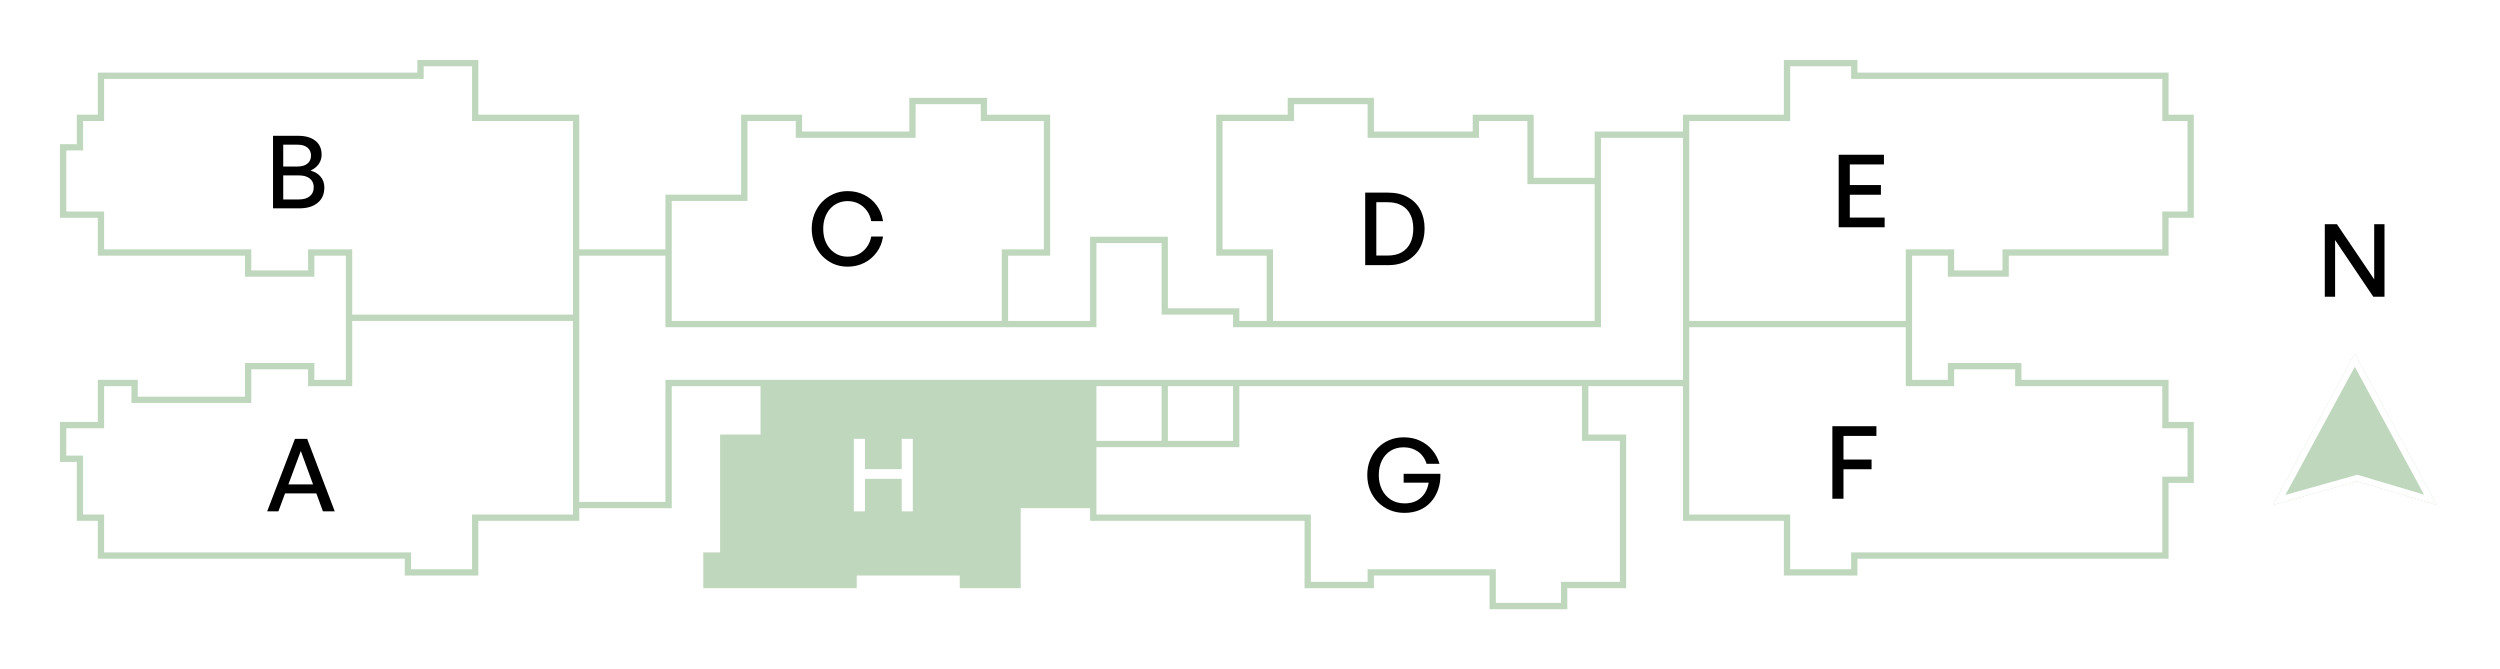 <svg width="396" height="106" viewBox="0 0 396 106" fill="none" xmlns="http://www.w3.org/2000/svg">
<path d="M161.184 80H173.172V70.333V60.667H120.965V69.333H114.563V88H111.899V92.667H135.209V90.667H152.526V92.667H161.184V80Z" fill="#BFD8BD"/>
<path d="M91.253 40V18.667H75.269V10H66.611V12H15.994V18.667H12.664V23.333H10V34H15.994V40H39.304V43.333H49.294V40H55.288V50.333M91.253 40H105.905M91.253 40V50.333M105.905 40V31.333H117.893V18.667H126.551V21.333H144.534V16H155.856V18.667H165.846V40H159.186V51.333M105.905 40V51.333H159.186M159.186 51.333H173.172V38H184.494V49.333H195.816V51.333H201.144M201.144 51.333V40H193.152V18.667H204.474V16H217.128V21.333H233.779V18.667H242.437V28.667H253.093M201.144 51.333H253.093V28.667M253.093 28.667V21.333H267.079M267.079 21.333V18.667H283.063V10H293.719V12H343.004V18.667H347V34H343.004V40H317.696V43.333H309.038V40H302.377V51.333M267.079 21.333V51.333M267.079 60.667V82H283.063V90.667H293.719V88H343.004V76H347V67.333H343.004V60.667H319.694V58H309.038V60.667H302.377V51.333M267.079 60.667H251.095M267.079 60.667V51.333M251.095 60.667V69.333H257.089V92.667H247.765V96H236.443V90.667H217.128V92.667H207.138V82H173.172V80M251.095 60.667H195.816M173.172 80H161.184V92.667H152.526V90.667H135.209V92.667H111.899V88H114.563V69.333H120.965V60.667M173.172 80V70.333M120.965 60.667H105.905V80H91.253M120.965 60.667H173.172M91.253 80V82H75.269V90.667H64.613V88H15.994V82H12.664V72.667H10V67.333H15.994V60.667H21.322V63.333H39.304V58H49.294V60.667H55.288V50.333M91.253 80V50.333M173.172 60.667V70.333M173.172 60.667H184.494M173.172 70.333H184.494M195.816 60.667V70.333H184.494M195.816 60.667H184.494M184.494 60.667V70.333M267.079 51.333H302.377M55.288 50.333H91.253" stroke="#BFD8BD"/>
<path d="M375.928 47L369.88 38.024V47H368.248V35.512H370.168L376.072 44.248V35.512H377.704V47H375.928Z" fill="black"/>
<g filter="url(#filter0_d_1958_1388)">
<path d="M373 52L386 76L373.381 72.24L360 76L373 52Z" fill="#BFD8BD"/>
<path d="M361.003 75.199L373 53.05L384.985 75.176L373.524 71.761L373.385 71.72L373.246 71.759L361.003 75.199Z" stroke="white"/>
</g>
<path d="M45.008 76.728H50.352L50.832 78.152H44.416L45.008 76.728ZM51.152 81L47.648 71.432L44.096 81H42.32L46.72 69.512H48.656L53.024 81H51.152Z" fill="black"/>
<path d="M51.376 29.704C51.376 30.749 51.019 31.56 50.304 32.136C49.6 32.712 48.651 33 47.456 33H43.248V21.512H47.232C48.395 21.512 49.301 21.773 49.952 22.296C50.613 22.808 50.944 23.549 50.944 24.52C50.944 25.064 50.789 25.555 50.48 25.992C50.171 26.429 49.739 26.771 49.184 27.016C49.899 27.219 50.443 27.555 50.816 28.024C51.189 28.483 51.376 29.043 51.376 29.704ZM47.12 22.92H44.864V26.376H47.12C47.813 26.376 48.341 26.221 48.704 25.912C49.077 25.603 49.264 25.181 49.264 24.648C49.264 24.115 49.077 23.693 48.704 23.384C48.341 23.075 47.813 22.92 47.12 22.92ZM47.344 27.784H44.864V31.592H47.344C48.091 31.592 48.667 31.421 49.072 31.08C49.488 30.739 49.696 30.264 49.696 29.656C49.696 29.069 49.488 28.611 49.072 28.28C48.667 27.949 48.091 27.784 47.344 27.784Z" fill="black"/>
<path d="M137.008 81H135.248V69.512H137.008V74.312H142.832V69.512H144.592V81H142.832V75.848H137.008V81Z" fill="white"/>
<path d="M134.256 42.24C133.456 42.24 132.709 42.091 132.016 41.792C131.333 41.483 130.731 41.056 130.208 40.512C129.696 39.968 129.296 39.333 129.008 38.608C128.72 37.872 128.576 37.083 128.576 36.24C128.576 35.397 128.72 34.613 129.008 33.888C129.296 33.163 129.696 32.533 130.208 32C130.731 31.456 131.333 31.035 132.016 30.736C132.709 30.427 133.456 30.272 134.256 30.272C135.216 30.272 136.091 30.469 136.88 30.864C137.68 31.259 138.341 31.813 138.864 32.528C139.397 33.243 139.733 34.075 139.872 35.024H138C137.893 34.405 137.664 33.856 137.312 33.376C136.96 32.896 136.523 32.523 136 32.256C135.488 31.989 134.912 31.856 134.272 31.856C133.707 31.856 133.184 31.963 132.704 32.176C132.235 32.389 131.824 32.693 131.472 33.088C131.131 33.483 130.864 33.947 130.672 34.48C130.491 35.013 130.4 35.6 130.4 36.24C130.4 36.88 130.491 37.472 130.672 38.016C130.864 38.549 131.131 39.013 131.472 39.408C131.824 39.803 132.235 40.112 132.704 40.336C133.184 40.549 133.707 40.656 134.272 40.656C134.912 40.656 135.493 40.523 136.016 40.256C136.539 39.979 136.971 39.6 137.312 39.12C137.664 38.64 137.893 38.091 138 37.472H139.872C139.733 38.421 139.397 39.253 138.864 39.968C138.341 40.683 137.68 41.243 136.88 41.648C136.091 42.043 135.216 42.24 134.256 42.24Z" fill="black"/>
<path d="M219.88 42H216.248V30.512H219.88C221.107 30.512 222.152 30.757 223.016 31.248C223.88 31.728 224.536 32.395 224.984 33.248C225.432 34.101 225.656 35.088 225.656 36.208C225.656 37.317 225.427 38.309 224.968 39.184C224.509 40.048 223.843 40.736 222.968 41.248C222.104 41.749 221.075 42 219.88 42ZM218.008 32.032V40.48H219.8C220.685 40.48 221.427 40.309 222.024 39.968C222.632 39.616 223.091 39.12 223.4 38.48C223.709 37.84 223.864 37.083 223.864 36.208C223.864 35.344 223.709 34.603 223.4 33.984C223.091 33.355 222.632 32.875 222.024 32.544C221.427 32.203 220.685 32.032 219.8 32.032H218.008Z" fill="black"/>
<path d="M222.448 81.24C221.616 81.24 220.843 81.091 220.128 80.792C219.424 80.493 218.805 80.077 218.272 79.544C217.739 79.011 217.323 78.381 217.024 77.656C216.725 76.92 216.576 76.115 216.576 75.24C216.576 74.387 216.72 73.603 217.008 72.888C217.296 72.163 217.696 71.528 218.208 70.984C218.731 70.44 219.344 70.019 220.048 69.72C220.752 69.421 221.52 69.272 222.352 69.272C223.344 69.272 224.219 69.459 224.976 69.832C225.744 70.195 226.384 70.691 226.896 71.32C227.408 71.949 227.781 72.664 228.016 73.464H225.968C225.829 72.973 225.595 72.531 225.264 72.136C224.944 71.741 224.533 71.432 224.032 71.208C223.541 70.973 222.965 70.856 222.304 70.856C221.547 70.856 220.869 71.037 220.272 71.4C219.685 71.763 219.227 72.275 218.896 72.936C218.565 73.587 218.4 74.365 218.4 75.272C218.4 76.115 218.565 76.872 218.896 77.544C219.227 78.216 219.696 78.749 220.304 79.144C220.923 79.539 221.659 79.736 222.512 79.736C223.216 79.736 223.829 79.603 224.352 79.336C224.885 79.059 225.317 78.675 225.648 78.184C225.979 77.683 226.197 77.107 226.304 76.456H222.336V75.048H228.16C228.181 75.965 228.059 76.803 227.792 77.56C227.525 78.317 227.141 78.973 226.64 79.528C226.139 80.083 225.531 80.509 224.816 80.808C224.112 81.096 223.323 81.24 222.448 81.24Z" fill="black"/>
<path d="M292.008 79H290.248V67.512H297.224V69.048H292.008V72.792H296.456V74.328H292.008V79Z" fill="black"/>
<path d="M298.528 34.464V36H291.248V24.512H298.416V26.048H293.008V29.312H297.936V30.848H293.008V34.464H298.528Z" fill="black"/>
<defs>
<filter id="filter0_d_1958_1388" x="356" y="52" width="34" height="32" filterUnits="userSpaceOnUse" color-interpolation-filters="sRGB">
<feFlood flood-opacity="0" result="BackgroundImageFix"/>
<feColorMatrix in="SourceAlpha" type="matrix" values="0 0 0 0 0 0 0 0 0 0 0 0 0 0 0 0 0 0 127 0" result="hardAlpha"/>
<feOffset dy="4"/>
<feGaussianBlur stdDeviation="2"/>
<feComposite in2="hardAlpha" operator="out"/>
<feColorMatrix type="matrix" values="0 0 0 0 0 0 0 0 0 0 0 0 0 0 0 0 0 0 0.25 0"/>
<feBlend mode="normal" in2="BackgroundImageFix" result="effect1_dropShadow_1958_1388"/>
<feBlend mode="normal" in="SourceGraphic" in2="effect1_dropShadow_1958_1388" result="shape"/>
</filter>
</defs>
</svg>
